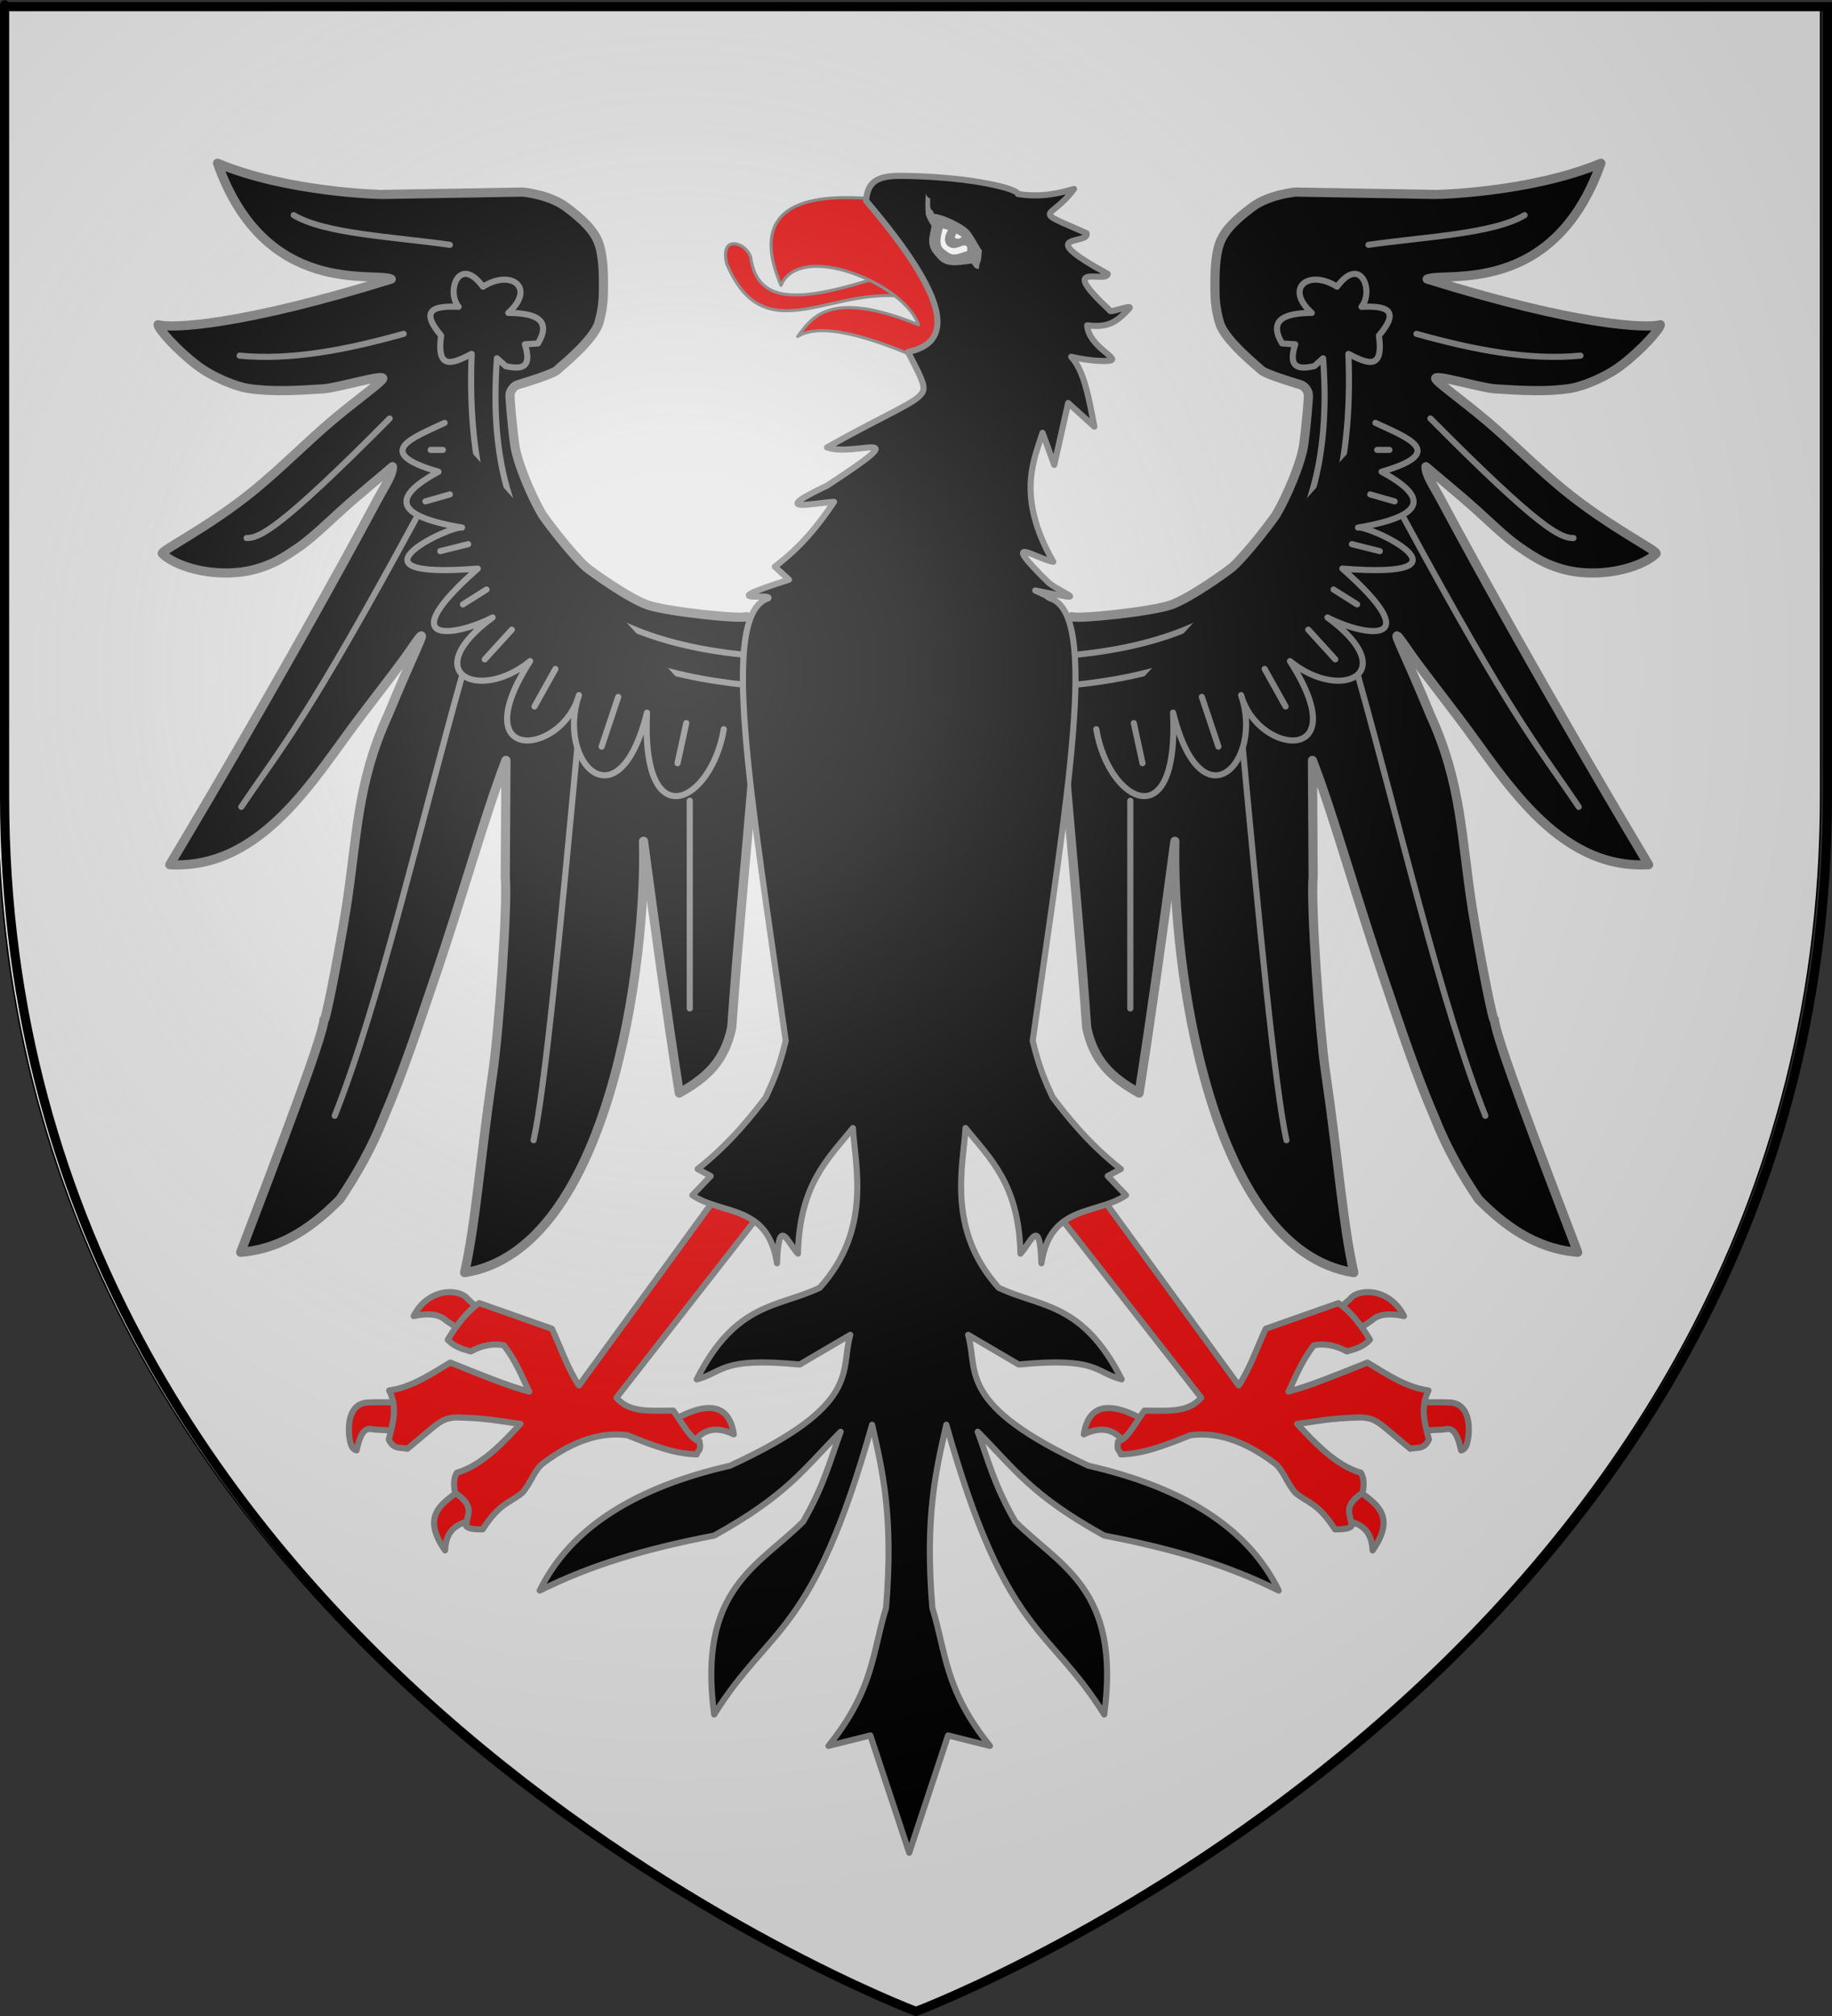 <?xml version="1.0" encoding="UTF-8" standalone="no"?>
<!-- Created with Inkscape (http://www.inkscape.org/) -->
<svg
   xmlns:svg="http://www.w3.org/2000/svg"
   xmlns="http://www.w3.org/2000/svg"
   xmlns:xlink="http://www.w3.org/1999/xlink"
   version="1.0"
   width="600"
   height="660"
   id="svg2">
  <rect width="100%" height="100%" fill="#333333" stroke="none"/>
  <desc
     id="desc4">Flag of Canton of Valais (Wallis)</desc>
  <defs
     id="defs6">
    <linearGradient
       id="linearGradient2893">
      <stop
         id="stop2895"
         style="stop-color:#ffffff;stop-opacity:0.314"
         offset="0" />
      <stop
         id="stop2897"
         style="stop-color:#ffffff;stop-opacity:0.251"
         offset="0.19" />
      <stop
         id="stop2901"
         style="stop-color:#6b6b6b;stop-opacity:0.125"
         offset="0.6" />
      <stop
         id="stop2899"
         style="stop-color:#000000;stop-opacity:0.125"
         offset="1" />
    </linearGradient>
    <linearGradient
       id="linearGradient2885">
      <stop
         id="stop2887"
         style="stop-color:#ffffff;stop-opacity:1"
         offset="0" />
      <stop
         id="stop2891"
         style="stop-color:#ffffff;stop-opacity:1"
         offset="0.229" />
      <stop
         id="stop2889"
         style="stop-color:#000000;stop-opacity:1"
         offset="1" />
    </linearGradient>
    <linearGradient
       id="linearGradient2955">
      <stop
         id="stop2867"
         style="stop-color:#fd0000;stop-opacity:1"
         offset="0" />
      <stop
         id="stop2873"
         style="stop-color:#e77275;stop-opacity:0.659"
         offset="0.5" />
      <stop
         id="stop2959"
         style="stop-color:#000000;stop-opacity:0.323"
         offset="1" />
    </linearGradient>
    <radialGradient
       cx="225.524"
       cy="218.901"
       r="300"
       fx="225.524"
       fy="218.901"
       id="radialGradient2961"
       xlink:href="#linearGradient2955"
       gradientUnits="userSpaceOnUse"
       gradientTransform="matrix(-4.167939e-4,2.183,-1.884,-3.599562e-4,615.597,-289.121)" />
    <polygon
       points="0,-1 0.588,0.809 -0.951,-0.309 0.951,-0.309 -0.588,0.809 0,-1 "
       transform="scale(53,53)"
       id="star" />
    <clipPath
       id="clip">
      <path
         d="M 0,-200 L 0,600 L 300,600 L 300,-200 L 0,-200 z"
         id="path10" />
    </clipPath>
    <radialGradient
       cx="225.524"
       cy="218.901"
       r="300"
       fx="225.524"
       fy="218.901"
       id="radialGradient1911"
       xlink:href="#linearGradient2955"
       gradientUnits="userSpaceOnUse"
       gradientTransform="matrix(-4.167939e-4,2.183,-1.884,-3.599562e-4,615.597,-289.121)" />
    <radialGradient
       cx="225.524"
       cy="218.901"
       r="300"
       fx="225.524"
       fy="218.901"
       id="radialGradient2865"
       xlink:href="#linearGradient2955"
       gradientUnits="userSpaceOnUse"
       gradientTransform="matrix(0,1.749,-1.593,-1.049767e-7,551.788,-191.29)" />
    <radialGradient
       cx="225.524"
       cy="218.901"
       r="300"
       fx="225.524"
       fy="218.901"
       id="radialGradient2871"
       xlink:href="#linearGradient2955"
       gradientUnits="userSpaceOnUse"
       gradientTransform="matrix(0,1.386,-1.323,-5.741131e-8,-158.082,-109.541)" />
    <radialGradient
       cx="221.445"
       cy="226.331"
       r="300"
       fx="221.445"
       fy="226.331"
       id="radialGradient3163"
       xlink:href="#linearGradient2893"
       gradientUnits="userSpaceOnUse"
       gradientTransform="matrix(1.353,0,0,1.349,-77.629,-85.747)" />
  </defs>
  <g
     id="layer3"
     style="display:inline">
    <path
       d="M 297.774,658.5 C 297.774,658.5 596.274,546.18 596.274,260.728 C 596.274,-24.723 596.274,2.176 596.274,2.176 L -0.726,2.176 L -0.726,260.728 C -0.726,546.18 297.774,658.5 297.774,658.5 z"
       id="path2855"
       style="fill:#e6e6e6;fill-opacity:1;fill-rule:evenodd;stroke:#000000;stroke-width:0.5;stroke-linecap:butt;stroke-linejoin:miter;stroke-miterlimit:4;stroke-dasharray:none;stroke-opacity:1" />
    <path
       d="M 248.335,204.503 L 244.497,201.877 C 242.678,202.786 218.435,200.26 212.071,198.038 C 205.707,195.816 193.045,186.69 191.767,185.512 C 186.638,180.788 178.319,169.7 177.513,168.34 C 174.307,162.925 169.401,151.655 168.558,145.493 C 167.71,139.306 166.851,129.338 167.053,128.832 C 167.255,128.327 167.81,126.492 169.745,125.913 C 171.923,125.262 181.253,122.442 182.557,121.092 C 183.6,120.012 194.497,111.411 196.162,105.599 C 197.589,100.621 197.643,97.124 197.643,93.487 C 197.643,89.851 197.625,84.309 196.211,79.966 C 194.797,75.622 190.774,71.752 185.319,67.711 C 179.864,63.67 171.261,62.88 171.261,62.88 L 125.079,63.663 C 125.032,63.673 94.424,63.085 71.238,53.451 C 86.846,97.504 122.509,88.839 128.127,91.366 C 79.282,106.544 56.525,107.617 51.759,106.316 C 51.834,107.643 57.725,114.416 64.462,119.556 C 69.913,123.715 77.466,126.545 81.054,127.125 C 88.579,128.342 96.859,127.881 105.794,127.309 C 110.794,126.989 126.604,122.1 125.299,124.095 C 124.274,125.66 117.251,130.544 108.656,137.772 C 101.105,144.123 92.356,152.975 83.725,160.073 C 68.288,172.769 52.273,180.402 53.174,181.27 C 58.269,186.174 72.442,189.66 84.21,186.194 C 89.261,184.706 92.405,182.92 97.925,179.106 C 102.19,176.158 108.123,170.419 111.641,167.244 C 118.318,161.219 124.59,156.234 128.531,152.783 C 128.518,155.494 126.432,158.4 123.884,163.087 C 91.964,222.686 55.598,283.093 55.598,283.093 C 86.164,284.778 103.431,253.697 118.132,234.538 C 136.841,210.153 132.568,215.256 136.612,209.756 C 140.656,204.256 135.646,213.227 127.117,234 C 116.785,256.54 117.05,273.81 113.335,297.543 C 110.471,315.255 106.216,336.257 106.106,333.803 C 105.706,339.716 91.038,377.874 78.832,409.968 C 93.254,408.806 103.605,400.428 111.358,392.593 C 117.116,384.065 121.896,375.396 125.501,366.329 C 132.069,351.035 136.825,336.392 141.612,322.406 C 151.642,293.106 158.643,267.244 165.705,248.95 L 165.48,286.99 C 166.331,296.079 163.344,337.689 161.492,350.424 C 156.991,381.39 155.904,399.773 152.169,416.635 C 199.638,409.25 211.853,314.431 210.757,275.416 C 214.663,304.596 218.569,332.936 222.475,357.844 C 231.962,352.549 237.32,347.101 239.648,336.429 C 241.735,306.919 244.227,281.544 246.315,256.627 L 265.912,218.645 L 248.335,204.503 z"
       id="path2764"
       style="opacity:1;fill:none;fill-opacity:1;fill-rule:nonzero;stroke:#808080;stroke-width:2.5;stroke-linecap:butt;stroke-linejoin:round;marker:none;marker-start:none;marker-mid:none;marker-end:none;stroke-miterlimit:4;stroke-dasharray:none;stroke-dashoffset:0;stroke-opacity:1;visibility:visible;display:inline;overflow:visible" />
    <path
       d="M 347.212,204.503 L 351.051,201.877 C 352.869,202.786 377.113,200.26 383.477,198.038 C 389.841,195.816 402.503,186.69 403.781,185.512 C 408.909,180.788 417.228,169.7 418.034,168.34 C 421.24,162.925 426.146,151.655 426.99,145.493 C 427.837,139.306 428.697,129.338 428.495,128.832 C 428.293,128.327 427.738,126.492 425.802,125.913 C 423.625,125.262 414.295,122.442 412.991,121.092 C 411.947,120.012 401.05,111.411 399.385,105.599 C 397.959,100.621 397.905,97.124 397.905,93.487 C 397.905,89.851 397.922,84.309 399.336,79.966 C 400.75,75.622 404.774,71.752 410.228,67.711 C 415.683,63.67 424.287,62.88 424.287,62.88 L 470.468,63.663 C 470.515,63.673 501.124,63.085 524.309,53.451 C 508.701,97.504 473.039,88.839 467.42,91.366 C 516.266,106.544 539.023,107.617 543.788,106.316 C 543.713,107.643 537.823,114.416 531.085,119.556 C 525.635,123.715 518.082,126.545 514.494,127.125 C 506.969,128.342 498.689,127.881 489.753,127.309 C 484.754,126.989 468.944,122.1 470.249,124.095 C 471.273,125.66 478.297,130.544 486.891,137.772 C 494.442,144.123 503.192,152.975 511.823,160.073 C 527.259,172.769 543.275,180.402 542.374,181.27 C 537.279,186.174 523.106,189.66 511.338,186.194 C 506.286,184.706 503.142,182.92 497.623,179.106 C 493.358,176.158 487.424,170.419 483.906,167.244 C 477.229,161.219 470.957,156.234 467.016,152.783 C 467.029,155.494 469.116,158.4 471.663,163.087 C 503.584,222.686 539.949,283.093 539.949,283.093 C 509.384,284.778 492.116,253.697 477.416,234.538 C 458.706,210.153 462.979,215.256 458.935,209.756 C 454.891,204.256 459.902,213.227 468.431,234 C 478.762,256.54 478.497,273.81 482.212,297.543 C 485.076,315.255 489.331,336.257 489.442,333.803 C 489.841,339.716 504.509,377.874 516.716,409.968 C 502.293,408.806 491.942,400.428 484.189,392.593 C 478.431,384.065 473.651,375.396 470.047,366.329 C 463.479,351.035 458.723,336.392 453.935,322.406 C 443.905,293.106 436.904,267.244 429.843,248.95 L 430.067,286.99 C 429.216,296.079 432.204,337.689 434.055,350.424 C 438.557,381.39 439.644,399.773 443.379,416.635 C 395.91,409.25 383.695,314.431 384.79,275.416 C 380.884,304.596 376.978,332.936 373.072,357.844 C 363.586,352.549 358.227,347.101 355.9,336.429 C 353.812,306.919 351.32,281.544 349.233,256.627 L 329.636,218.645 L 347.212,204.503 z"
       id="path5440"
       style="opacity:1;fill:none;fill-opacity:1;fill-rule:nonzero;stroke:#808080;stroke-width:2.5;stroke-linecap:butt;stroke-linejoin:round;marker:none;marker-start:none;marker-mid:none;marker-end:none;stroke-miterlimit:4;stroke-dasharray:none;stroke-dashoffset:0;stroke-opacity:1;visibility:visible;display:inline;overflow:visible" />
    <g
       transform="matrix(0.4,0,0,0.4,154.759,113.49)"
       id="g12549"
       style="opacity:1;fill:#e20909;fill-opacity:1;stroke:#808080;stroke-width:5;stroke-linecap:round;stroke-linejoin:round;stroke-miterlimit:4;stroke-dasharray:none;stroke-opacity:1">
      <g
         id="g12543"
         style="fill:#e20909;fill-opacity:1;stroke:#808080;stroke-width:5;stroke-linecap:round;stroke-linejoin:round;stroke-miterlimit:4;stroke-dasharray:none;stroke-opacity:1">
        <path
           d="M -54.394,887.559 C -54.3,886.984 -53.496,863.979 -53.511,864.178 C -53.525,864.377 -83.426,863.387 -88.58,864.488 C -97.384,866.37 -102.415,875.394 -101.015,891.243 C -100.21,896.499 -99.675,902.025 -94.954,903.365 C -90.172,881.355 -84.363,886.272 -79.29,886.349 C -73.159,886.443 -54.488,888.135 -54.394,887.559 z"
           id="path6333"
           style="opacity:1;fill:#e20909;fill-opacity:1;fill-rule:nonzero;stroke:#808080;stroke-width:5;stroke-linecap:round;stroke-linejoin:round;marker:none;marker-start:none;marker-mid:none;marker-end:none;stroke-miterlimit:4;stroke-dasharray:none;stroke-dashoffset:0;stroke-opacity:1;visibility:visible;display:inline;overflow:visible" />
        <path
           d="M 10,792.005 L -5.714,807.719 L -21.786,797.005 C -27.043,791.938 -36.203,790.722 -48.214,793.434 C -35.924,769.584 -10.156,770.846 -3.929,779.505 L 10,792.005 z"
           id="path8112"
           style="opacity:1;fill:#e20909;fill-opacity:1;fill-rule:nonzero;stroke:#808080;stroke-width:5;stroke-linecap:round;stroke-linejoin:round;marker:none;marker-start:none;marker-mid:none;marker-end:none;stroke-miterlimit:4;stroke-dasharray:none;stroke-dashoffset:0;stroke-opacity:1;visibility:visible;display:inline;overflow:visible" />
        <path
           d="M 5.714,959.148 C 18.718,955.994 10.534,920.592 -6.786,933.434 C -24.106,946.275 -43.12,955.381 -22.5,985.219 C -21.457,963.665 -7.289,962.302 5.714,959.148 z"
           id="path9884"
           style="opacity:1;fill:#e20909;fill-opacity:1;fill-rule:nonzero;stroke:#808080;stroke-width:5;stroke-linecap:round;stroke-linejoin:round;marker:none;marker-start:none;marker-mid:none;marker-end:none;stroke-miterlimit:4;stroke-dasharray:none;stroke-dashoffset:0;stroke-opacity:1;visibility:visible;display:inline;overflow:visible" />
        <path
           d="M 162.857,879.505 C 193.264,862.045 210.188,865.774 213.929,890.219 C 197.768,882.443 187.252,887.208 179.643,898.434"
           id="path11656"
           style="opacity:1;fill:#e20909;fill-opacity:1;fill-rule:nonzero;stroke:#808080;stroke-width:5;stroke-linecap:round;stroke-linejoin:round;marker:none;marker-start:none;marker-mid:none;marker-end:none;stroke-miterlimit:4;stroke-dasharray:none;stroke-dashoffset:0;stroke-opacity:1;visibility:visible;display:inline;overflow:visible" />
      </g>
      <path
         d="M 245.714,696.648 L 211.429,679.505 L 87.143,850.219 C 78.675,838.004 72.269,819.602 65,803.791 L 5.418,782.781 C -3.642,789.014 -12.562,799.755 -20.296,812.781 C -14.876,818.583 -8.165,820.511 -1.429,822.362 C 7.619,817.44 16.667,815.551 25.714,817.362 C 36.78,832.062 40.25,842.963 46.429,855.219 C 29.662,850.837 8.944,842.375 -18.24,831.475 C -33.227,840.31 -49.469,851.766 -68.24,854.296 C -66.578,857.609 -65.531,860.846 -64.943,864.025 C -62.988,874.58 -66.091,884.504 -68.571,894.505 C -64.309,903.546 -57.775,900.426 -53.398,902.066 C -27.623,881.024 -26.083,876.868 -12.684,876.352 C 14.237,877.051 23.227,879.742 39.286,881.648 C 24.508,897.584 7.394,915.744 -12.857,921.648 C -15.728,926.326 -15.423,932.063 -14.286,938.076 C 2.933,949.584 -4.951,956.134 -5.296,965.133 C -3.325,967.787 2.336,967.981 8.276,967.99 C 22.299,946.247 30.306,946.563 40.714,938.076 C 48.124,929.715 50.369,919.416 57.894,913.766 C 83.467,894.567 106.19,888.193 126.724,890.934 C 151.453,900.9 165.896,905.965 183.571,906.648 C 184.173,903.088 187.644,904.258 185.801,895.811 C 178.658,894.704 171.515,880.508 164.372,870.811 C 147.167,870.68 128.643,873.189 117.857,860.219 L 245.714,696.648 z"
         id="path5446"
         style="opacity:1;fill:#e20909;fill-opacity:1;fill-rule:nonzero;stroke:#808080;stroke-width:5;stroke-linecap:round;stroke-linejoin:round;marker:none;marker-start:none;marker-mid:none;marker-end:none;stroke-miterlimit:4;stroke-dasharray:none;stroke-dashoffset:0;stroke-opacity:1;visibility:visible;display:inline;overflow:visible" />
    </g>
    <g
       transform="matrix(-0.4,0,0,0.4,440.546,113.49)"
       id="g12557"
       style="opacity:1;fill:#e20909;fill-opacity:1;stroke:#808080;stroke-width:5;stroke-linecap:round;stroke-linejoin:round;stroke-miterlimit:4;stroke-dasharray:none;stroke-opacity:1">
      <g
         id="g12559"
         style="fill:#e20909;fill-opacity:1;stroke:#808080;stroke-width:5;stroke-linecap:round;stroke-linejoin:round;stroke-miterlimit:4;stroke-dasharray:none;stroke-opacity:1">
        <path
           d="M -54.394,887.559 C -54.3,886.984 -53.496,863.979 -53.511,864.178 C -53.525,864.377 -83.426,863.387 -88.58,864.488 C -97.384,866.37 -102.415,875.394 -101.015,891.243 C -100.21,896.499 -99.675,902.025 -94.954,903.365 C -90.172,881.355 -84.363,886.272 -79.29,886.349 C -73.159,886.443 -54.488,888.135 -54.394,887.559 z"
           id="path12561"
           style="opacity:1;fill:#e20909;fill-opacity:1;fill-rule:nonzero;stroke:#808080;stroke-width:5;stroke-linecap:round;stroke-linejoin:round;marker:none;marker-start:none;marker-mid:none;marker-end:none;stroke-miterlimit:4;stroke-dasharray:none;stroke-dashoffset:0;stroke-opacity:1;visibility:visible;display:inline;overflow:visible" />
        <path
           d="M 10,792.005 L -5.714,807.719 L -21.786,797.005 C -27.043,791.938 -36.203,790.722 -48.214,793.434 C -35.924,769.584 -10.156,770.846 -3.929,779.505 L 10,792.005 z"
           id="path12563"
           style="opacity:1;fill:#e20909;fill-opacity:1;fill-rule:nonzero;stroke:#808080;stroke-width:5;stroke-linecap:round;stroke-linejoin:round;marker:none;marker-start:none;marker-mid:none;marker-end:none;stroke-miterlimit:4;stroke-dasharray:none;stroke-dashoffset:0;stroke-opacity:1;visibility:visible;display:inline;overflow:visible" />
        <path
           d="M 5.714,959.148 C 18.718,955.994 10.534,920.592 -6.786,933.434 C -24.106,946.275 -43.12,955.381 -22.5,985.219 C -21.457,963.665 -7.289,962.302 5.714,959.148 z"
           id="path12565"
           style="opacity:1;fill:#e20909;fill-opacity:1;fill-rule:nonzero;stroke:#808080;stroke-width:5;stroke-linecap:round;stroke-linejoin:round;marker:none;marker-start:none;marker-mid:none;marker-end:none;stroke-miterlimit:4;stroke-dasharray:none;stroke-dashoffset:0;stroke-opacity:1;visibility:visible;display:inline;overflow:visible" />
        <path
           d="M 162.857,879.505 C 193.264,862.045 210.188,865.774 213.929,890.219 C 197.768,882.443 187.252,887.208 179.643,898.434"
           id="path12567"
           style="opacity:1;fill:#e20909;fill-opacity:1;fill-rule:nonzero;stroke:#808080;stroke-width:5;stroke-linecap:round;stroke-linejoin:round;marker:none;marker-start:none;marker-mid:none;marker-end:none;stroke-miterlimit:4;stroke-dasharray:none;stroke-dashoffset:0;stroke-opacity:1;visibility:visible;display:inline;overflow:visible" />
      </g>
      <path
         d="M 245.714,696.648 L 211.429,679.505 L 87.143,850.219 C 78.675,838.004 72.269,819.602 65,803.791 L 5.418,782.781 C -3.642,789.014 -12.562,799.755 -20.296,812.781 C -14.876,818.583 -8.165,820.511 -1.429,822.362 C 7.619,817.44 16.667,815.551 25.714,817.362 C 36.78,832.062 40.25,842.963 46.429,855.219 C 29.662,850.837 8.944,842.375 -18.24,831.475 C -33.227,840.31 -49.469,851.766 -68.24,854.296 C -66.578,857.609 -65.531,860.846 -64.943,864.025 C -62.988,874.58 -66.091,884.504 -68.571,894.505 C -64.309,903.546 -57.775,900.426 -53.398,902.066 C -27.623,881.024 -26.083,876.868 -12.684,876.352 C 14.237,877.051 23.227,879.742 39.286,881.648 C 24.508,897.584 7.394,915.744 -12.857,921.648 C -15.728,926.326 -15.423,932.063 -14.286,938.076 C 2.933,949.584 -4.951,956.134 -5.296,965.133 C -3.325,967.787 2.336,967.981 8.276,967.99 C 22.299,946.247 30.306,946.563 40.714,938.076 C 48.124,929.715 50.369,919.416 57.894,913.766 C 83.467,894.567 106.19,888.193 126.724,890.934 C 151.453,900.9 165.896,905.965 183.571,906.648 C 184.173,903.088 187.644,904.258 185.801,895.811 C 178.658,894.704 171.515,880.508 164.372,870.811 C 147.167,870.68 128.643,873.189 117.857,860.219 L 245.714,696.648 z"
         id="path12569"
         style="opacity:1;fill:#e20909;fill-opacity:1;fill-rule:nonzero;stroke:#808080;stroke-width:5;stroke-linecap:round;stroke-linejoin:round;marker:none;marker-start:none;marker-mid:none;marker-end:none;stroke-miterlimit:4;stroke-dasharray:none;stroke-dashoffset:0;stroke-opacity:1;visibility:visible;display:inline;overflow:visible" />
    </g>
    <path
       d="M 347.212,204.503 L 351.051,201.877 C 352.869,202.786 377.113,200.26 383.477,198.038 C 389.841,195.816 402.503,186.69 403.781,185.512 C 408.909,180.788 417.228,169.7 418.034,168.34 C 421.24,162.925 426.146,151.655 426.99,145.493 C 427.837,139.306 428.697,129.338 428.495,128.832 C 428.293,128.327 427.738,126.492 425.802,125.913 C 423.625,125.262 414.295,122.442 412.991,121.092 C 411.947,120.012 401.05,111.411 399.385,105.599 C 397.959,100.621 397.905,97.124 397.905,93.487 C 397.905,89.851 397.922,84.309 399.336,79.966 C 400.75,75.622 404.774,71.752 410.228,67.711 C 415.683,63.67 424.287,62.88 424.287,62.88 L 470.468,63.663 C 470.515,63.673 501.124,63.085 524.309,53.451 C 508.701,97.504 473.039,88.839 467.42,91.366 C 516.266,106.544 539.023,107.617 543.788,106.316 C 543.713,107.643 537.823,114.416 531.085,119.556 C 525.635,123.715 518.082,126.545 514.494,127.125 C 506.969,128.342 498.689,127.881 489.753,127.309 C 484.754,126.989 468.944,122.1 470.249,124.095 C 471.273,125.66 478.297,130.544 486.891,137.772 C 494.442,144.123 503.192,152.975 511.823,160.073 C 527.259,172.769 543.275,180.402 542.374,181.27 C 537.279,186.174 523.106,189.66 511.338,186.194 C 506.286,184.706 503.142,182.92 497.623,179.106 C 493.358,176.158 487.424,170.419 483.906,167.244 C 477.229,161.219 470.957,156.234 467.016,152.783 C 467.029,155.494 469.116,158.4 471.663,163.087 C 503.584,222.686 539.949,283.093 539.949,283.093 C 509.384,284.778 492.116,253.697 477.416,234.538 C 458.706,210.153 462.979,215.256 458.935,209.756 C 454.891,204.256 459.902,213.227 468.431,234 C 478.762,256.54 478.497,273.81 482.212,297.543 C 485.076,315.255 489.331,336.257 489.442,333.803 C 489.841,339.716 504.509,377.874 516.716,409.968 C 502.293,408.806 491.942,400.428 484.189,392.593 C 478.431,384.065 473.651,375.396 470.047,366.329 C 463.479,351.035 458.723,336.392 453.935,322.406 C 443.905,293.106 436.904,267.244 429.843,248.95 L 430.067,286.99 C 429.216,296.079 432.204,337.689 434.055,350.424 C 438.557,381.39 439.644,399.773 443.379,416.635 C 395.91,409.25 383.695,314.431 384.79,275.416 C 380.884,304.596 376.978,332.936 373.072,357.844 C 363.586,352.549 358.227,347.101 355.9,336.429 C 353.812,306.919 351.32,281.544 349.233,256.627 L 329.636,218.645 L 347.212,204.503 z"
       id="path14349"
       style="opacity:1;fill:#000000;fill-opacity:1;fill-rule:nonzero;stroke:#808080;stroke-width:3;stroke-linecap:butt;stroke-linejoin:round;marker:none;marker-start:none;marker-mid:none;marker-end:none;stroke-miterlimit:4;stroke-dasharray:none;stroke-dashoffset:0;stroke-opacity:1;visibility:visible;display:inline;overflow:visible" />
    <path
       d="M 248.335,204.503 L 244.497,201.877 C 242.678,202.786 218.435,200.26 212.071,198.038 C 205.707,195.816 193.045,186.69 191.767,185.512 C 186.638,180.788 178.319,169.7 177.513,168.34 C 174.307,162.925 169.401,151.655 168.558,145.493 C 167.71,139.306 166.851,129.338 167.053,128.832 C 167.255,128.327 167.81,126.492 169.745,125.913 C 171.923,125.262 181.253,122.442 182.557,121.092 C 183.6,120.012 194.497,111.411 196.162,105.599 C 197.589,100.621 197.643,97.124 197.643,93.487 C 197.643,89.851 197.625,84.309 196.211,79.966 C 194.797,75.622 190.774,71.752 185.319,67.711 C 179.864,63.67 171.261,62.88 171.261,62.88 L 125.079,63.663 C 125.032,63.673 94.424,63.085 71.238,53.451 C 86.846,97.504 122.509,88.839 128.127,91.366 C 79.282,106.544 56.525,107.617 51.759,106.316 C 51.834,107.643 57.725,114.416 64.462,119.556 C 69.913,123.715 77.466,126.545 81.054,127.125 C 88.579,128.342 96.859,127.881 105.794,127.309 C 110.794,126.989 126.604,122.1 125.299,124.095 C 124.274,125.66 117.251,130.544 108.656,137.772 C 101.105,144.123 92.356,152.975 83.725,160.073 C 68.288,172.769 52.273,180.402 53.174,181.27 C 58.269,186.174 72.442,189.66 84.21,186.194 C 89.261,184.706 92.405,182.92 97.925,179.106 C 102.19,176.158 108.123,170.419 111.641,167.244 C 118.318,161.219 124.59,156.234 128.531,152.783 C 128.518,155.494 126.432,158.4 123.884,163.087 C 91.964,222.686 55.598,283.093 55.598,283.093 C 86.164,284.778 103.431,253.697 118.132,234.538 C 136.841,210.153 132.568,215.256 136.612,209.756 C 140.656,204.256 135.646,213.227 127.117,234 C 116.785,256.54 117.05,273.81 113.335,297.543 C 110.471,315.255 106.216,336.257 106.106,333.803 C 105.706,339.716 91.038,377.874 78.832,409.968 C 93.254,408.806 103.605,400.428 111.358,392.593 C 117.116,384.065 121.896,375.396 125.501,366.329 C 132.069,351.035 136.825,336.392 141.612,322.406 C 151.642,293.106 158.643,267.244 165.705,248.95 L 165.48,286.99 C 166.331,296.079 163.344,337.689 161.492,350.424 C 156.991,381.39 155.904,399.773 152.169,416.635 C 199.638,409.25 211.853,314.431 210.757,275.416 C 214.663,304.596 218.569,332.936 222.475,357.844 C 231.962,352.549 237.32,347.101 239.648,336.429 C 241.735,306.919 244.227,281.544 246.315,256.627 L 265.912,218.645 L 248.335,204.503 z"
       id="path14351"
       style="opacity:1;fill:#000000;fill-opacity:1;fill-rule:nonzero;stroke:#808080;stroke-width:3;stroke-linecap:butt;stroke-linejoin:round;marker:none;marker-start:none;marker-mid:none;marker-end:none;stroke-miterlimit:4;stroke-dasharray:none;stroke-dashoffset:0;stroke-opacity:1;visibility:visible;display:inline;overflow:visible" />
    <g
       transform="matrix(-0.4,0,0,0.4,440.788,113.49)"
       id="g26880"
       style="opacity:1;fill:#000000;fill-opacity:1;stroke:#808080;stroke-width:5;stroke-miterlimit:4;stroke-dasharray:none;stroke-opacity:1">
      <g
         id="g25943"
         style="fill:#000000;fill-opacity:1;stroke:#808080;stroke-width:5;stroke-linecap:round;stroke-linejoin:round;stroke-miterlimit:4;stroke-dasharray:none;stroke-opacity:1">
        <path
           d="M -190.714,7.362 C -148.179,11.431 -102.748,2.465 -56.429,-10.495"
           transform="matrix(-1,0,0,1,715.071,0)"
           id="path23256"
           style="opacity:1;fill:#000000;fill-opacity:1;fill-rule:nonzero;stroke:#808080;stroke-width:5;stroke-linecap:round;stroke-linejoin:round;marker:none;marker-start:none;marker-mid:none;marker-end:none;stroke-miterlimit:4;stroke-dasharray:none;stroke-dashoffset:0;stroke-opacity:1;visibility:visible;display:inline;overflow:visible" />
        <path
           d="M -67.857,58.791 C -158.716,150.451 -174.578,156.649 -185,156.648"
           transform="matrix(-1,0,0,1,715.071,0)"
           id="path23258"
           style="opacity:1;fill:#000000;fill-opacity:1;fill-rule:nonzero;stroke:#808080;stroke-width:5;stroke-linecap:round;stroke-linejoin:round;marker:none;marker-start:none;marker-mid:none;marker-end:none;stroke-miterlimit:4;stroke-dasharray:none;stroke-dashoffset:0;stroke-opacity:1;visibility:visible;display:inline;overflow:visible" />
        <path
           d="M -189.286,376.648 C -154.971,325.543 -136.44,307.026 -46.429,140.934"
           transform="matrix(-1,0,0,1,715.071,0)"
           id="path23260"
           style="opacity:1;fill:#000000;fill-opacity:1;fill-rule:nonzero;stroke:#808080;stroke-width:5;stroke-linecap:round;stroke-linejoin:round;marker:none;marker-start:none;marker-mid:none;marker-end:none;stroke-miterlimit:4;stroke-dasharray:none;stroke-dashoffset:0;stroke-opacity:1;visibility:visible;display:inline;overflow:visible" />
        <path
           d="M -112.857,629.505 C -76.541,538.331 -43.197,392.659 -8.571,269.362"
           transform="matrix(-1,0,0,1,715.071,0)"
           id="path23262"
           style="opacity:1;fill:#000000;fill-opacity:1;fill-rule:nonzero;stroke:#808080;stroke-width:5;stroke-linecap:round;stroke-linejoin:round;marker:none;marker-start:none;marker-mid:none;marker-end:none;stroke-miterlimit:4;stroke-dasharray:none;stroke-dashoffset:0;stroke-opacity:1;visibility:visible;display:inline;overflow:visible" />
        <path
           d="M 50,649.505 C 59.353,607.608 72.672,468.595 85.714,328.934"
           transform="matrix(-1,0,0,1,715.071,0)"
           id="path23264"
           style="opacity:1;fill:#000000;fill-opacity:1;fill-rule:nonzero;stroke:#808080;stroke-width:5;stroke-linecap:round;stroke-linejoin:round;marker:none;marker-start:none;marker-mid:none;marker-end:none;stroke-miterlimit:4;stroke-dasharray:none;stroke-dashoffset:0;stroke-opacity:1;visibility:visible;display:inline;overflow:visible" />
        <path
           d="M 177.857,541.648 L 177.857,371.648"
           transform="matrix(-1,0,0,1,715.071,0)"
           id="path23266"
           style="opacity:1;fill:#000000;fill-opacity:1;fill-rule:nonzero;stroke:#808080;stroke-width:5;stroke-linecap:round;stroke-linejoin:round;marker:none;marker-start:none;marker-mid:none;marker-end:none;stroke-miterlimit:4;stroke-dasharray:none;stroke-dashoffset:0;stroke-opacity:1;visibility:visible;display:inline;overflow:visible" />
        <path
           d="M 232.857,253.076 C 235.017,267.133 235.391,265.122 237.143,278.076 C 95.798,266.703 -8.919,208.502 -0.714,5.934 C -15.161,13.16 -29.837,20.845 -25.714,-9.066 C -44.174,-30.857 -30.617,-33.437 -11.429,-32.638 C -21.963,-45.397 -10.728,-75.45 8.571,-49.066 C 31.568,-63.73 52.178,-48.221 29.286,-27.638 C 52.105,-27.485 64.9,-21.762 53.571,-2.638 L 42.857,-1.924 C 49.165,17.885 39.674,18.732 27.143,15.934 L 20,9.505 C 7.477,176.257 93.305,242.201 232.857,253.076 z"
           transform="matrix(-1,0,0,1,715.071,0)"
           id="path25038"
           style="opacity:1;fill:#000000;fill-opacity:1;fill-rule:nonzero;stroke:#808080;stroke-width:5;stroke-linecap:round;stroke-linejoin:round;marker:none;marker-start:none;marker-mid:none;marker-end:none;stroke-miterlimit:4;stroke-dasharray:none;stroke-dashoffset:0;stroke-opacity:1;visibility:visible;display:inline;overflow:visible" />
        <path
           d="M -22.857,62.362 C -48.732,74.595 -82.896,86.451 -27.857,102.362 C -63.897,121.847 -67.544,138.093 -8.571,148.076 C -18.271,146.125 -111.811,190.854 4.286,181.648 C -66.847,244.473 -15.695,238.104 16.429,221.648 C -45.659,267.278 5.405,291.511 47.143,257.362 C -7.648,342.809 73.212,335.088 87.143,285.219 C 68.244,339.588 119.424,393.715 142.857,299.505 C 137.982,403.233 195.731,373.092 205.714,313.076"
           transform="matrix(-1,0,0,1,715.071,0)"
           id="path25925"
           style="opacity:1;fill:#000000;fill-opacity:1;fill-rule:nonzero;stroke:#808080;stroke-width:5;stroke-linecap:round;stroke-linejoin:round;marker:none;marker-start:none;marker-mid:none;marker-end:none;stroke-miterlimit:4;stroke-dasharray:none;stroke-dashoffset:0;stroke-opacity:1;visibility:visible;display:inline;overflow:visible" />
        <path
           d="M -24.286,84.505 L -34.286,84.505"
           transform="matrix(-1,0,0,1,715.071,0)"
           id="path25927"
           style="opacity:1;fill:#000000;fill-opacity:1;fill-rule:nonzero;stroke:#808080;stroke-width:5;stroke-linecap:round;stroke-linejoin:round;marker:none;marker-start:none;marker-mid:none;marker-end:none;stroke-miterlimit:4;stroke-dasharray:none;stroke-dashoffset:0;stroke-opacity:1;visibility:visible;display:inline;overflow:visible" />
        <path
           d="M -18.571,120.934 L -38.571,126.648"
           transform="matrix(-1,0,0,1,715.071,0)"
           id="path25929"
           style="opacity:1;fill:#000000;fill-opacity:1;fill-rule:nonzero;stroke:#808080;stroke-width:5;stroke-linecap:round;stroke-linejoin:round;marker:none;marker-start:none;marker-mid:none;marker-end:none;stroke-miterlimit:4;stroke-dasharray:none;stroke-dashoffset:0;stroke-opacity:1;visibility:visible;display:inline;overflow:visible" />
        <path
           d="M -3.571,161.648 L -26.429,167.362"
           transform="matrix(-1,0,0,1,715.071,0)"
           id="path25931"
           style="opacity:1;fill:#000000;fill-opacity:1;fill-rule:nonzero;stroke:#808080;stroke-width:5;stroke-linecap:round;stroke-linejoin:round;marker:none;marker-start:none;marker-mid:none;marker-end:none;stroke-miterlimit:4;stroke-dasharray:none;stroke-dashoffset:0;stroke-opacity:1;visibility:visible;display:inline;overflow:visible" />
        <path
           d="M 11.429,198.791 L -7.857,210.934"
           transform="matrix(-1,0,0,1,715.071,0)"
           id="path25933"
           style="opacity:1;fill:#000000;fill-opacity:1;fill-rule:nonzero;stroke:#808080;stroke-width:5;stroke-linecap:round;stroke-linejoin:round;marker:none;marker-start:none;marker-mid:none;marker-end:none;stroke-miterlimit:4;stroke-dasharray:none;stroke-dashoffset:0;stroke-opacity:1;visibility:visible;display:inline;overflow:visible" />
        <path
           d="M 32.143,231.648 L 10,255.934"
           transform="matrix(-1,0,0,1,715.071,0)"
           id="path25935"
           style="opacity:1;fill:#000000;fill-opacity:1;fill-rule:nonzero;stroke:#808080;stroke-width:5;stroke-linecap:round;stroke-linejoin:round;marker:none;marker-start:none;marker-mid:none;marker-end:none;stroke-miterlimit:4;stroke-dasharray:none;stroke-dashoffset:0;stroke-opacity:1;visibility:visible;display:inline;overflow:visible" />
        <path
           d="M 67.857,263.791 L 50.714,294.505"
           transform="matrix(-1,0,0,1,715.071,0)"
           id="path25937"
           style="opacity:1;fill:#000000;fill-opacity:1;fill-rule:nonzero;stroke:#808080;stroke-width:5;stroke-linecap:round;stroke-linejoin:round;marker:none;marker-start:none;marker-mid:none;marker-end:none;stroke-miterlimit:4;stroke-dasharray:none;stroke-dashoffset:0;stroke-opacity:1;visibility:visible;display:inline;overflow:visible" />
        <path
           d="M 119.286,286.648 L 105.714,327.362"
           transform="matrix(-1,0,0,1,715.071,0)"
           id="path25939"
           style="opacity:1;fill:#000000;fill-opacity:1;fill-rule:nonzero;stroke:#808080;stroke-width:5;stroke-linecap:round;stroke-linejoin:round;marker:none;marker-start:none;marker-mid:none;marker-end:none;stroke-miterlimit:4;stroke-dasharray:none;stroke-dashoffset:0;stroke-opacity:1;visibility:visible;display:inline;overflow:visible" />
        <path
           d="M 175,308.076 L 167.857,340.934"
           transform="matrix(-1,0,0,1,715.071,0)"
           id="path25941"
           style="opacity:1;fill:#000000;fill-opacity:1;fill-rule:nonzero;stroke:#808080;stroke-width:5;stroke-linecap:round;stroke-linejoin:round;marker:none;marker-start:none;marker-mid:none;marker-end:none;stroke-miterlimit:4;stroke-dasharray:none;stroke-dashoffset:0;stroke-opacity:1;visibility:visible;display:inline;overflow:visible" />
        <path
           d="M -18.571,-83.352 C -64.781,-89.951 -121.158,-92.314 -146.429,-107.638"
           transform="matrix(-1,0,0,1,715.071,0)"
           id="path23254"
           style="opacity:1;fill:#000000;fill-opacity:1;fill-rule:nonzero;stroke:#808080;stroke-width:5;stroke-linecap:round;stroke-linejoin:round;marker:none;marker-start:none;marker-mid:none;marker-end:none;stroke-miterlimit:4;stroke-dasharray:none;stroke-dashoffset:0;stroke-opacity:1;visibility:visible;display:inline;overflow:visible" />
      </g>
      <g
         transform="matrix(-1,0,0,1,713.714,0)"
         id="g26846"
         style="fill:#000000;fill-opacity:1;stroke:#808080;stroke-width:5;stroke-linecap:round;stroke-linejoin:round;stroke-miterlimit:4;stroke-dasharray:none;stroke-opacity:1">
        <path
           d="M -190.714,7.362 C -148.179,11.431 -102.748,2.465 -56.429,-10.495"
           transform="matrix(-1,0,0,1,715.071,0)"
           id="path26848"
           style="opacity:1;fill:#000000;fill-opacity:1;fill-rule:nonzero;stroke:#808080;stroke-width:5;stroke-linecap:round;stroke-linejoin:round;marker:none;marker-start:none;marker-mid:none;marker-end:none;stroke-miterlimit:4;stroke-dasharray:none;stroke-dashoffset:0;stroke-opacity:1;visibility:visible;display:inline;overflow:visible" />
        <path
           d="M -67.857,58.791 C -158.716,150.451 -174.578,156.649 -185,156.648"
           transform="matrix(-1,0,0,1,715.071,0)"
           id="path26850"
           style="opacity:1;fill:#000000;fill-opacity:1;fill-rule:nonzero;stroke:#808080;stroke-width:5;stroke-linecap:round;stroke-linejoin:round;marker:none;marker-start:none;marker-mid:none;marker-end:none;stroke-miterlimit:4;stroke-dasharray:none;stroke-dashoffset:0;stroke-opacity:1;visibility:visible;display:inline;overflow:visible" />
        <path
           d="M -189.286,376.648 C -154.971,325.543 -136.44,307.026 -46.429,140.934"
           transform="matrix(-1,0,0,1,715.071,0)"
           id="path26852"
           style="opacity:1;fill:#000000;fill-opacity:1;fill-rule:nonzero;stroke:#808080;stroke-width:5;stroke-linecap:round;stroke-linejoin:round;marker:none;marker-start:none;marker-mid:none;marker-end:none;stroke-miterlimit:4;stroke-dasharray:none;stroke-dashoffset:0;stroke-opacity:1;visibility:visible;display:inline;overflow:visible" />
        <path
           d="M -112.857,629.505 C -76.541,538.331 -43.197,392.659 -8.571,269.362"
           transform="matrix(-1,0,0,1,715.071,0)"
           id="path26854"
           style="opacity:1;fill:#000000;fill-opacity:1;fill-rule:nonzero;stroke:#808080;stroke-width:5;stroke-linecap:round;stroke-linejoin:round;marker:none;marker-start:none;marker-mid:none;marker-end:none;stroke-miterlimit:4;stroke-dasharray:none;stroke-dashoffset:0;stroke-opacity:1;visibility:visible;display:inline;overflow:visible" />
        <path
           d="M 50,649.505 C 59.353,607.608 72.672,468.595 85.714,328.934"
           transform="matrix(-1,0,0,1,715.071,0)"
           id="path26856"
           style="opacity:1;fill:#000000;fill-opacity:1;fill-rule:nonzero;stroke:#808080;stroke-width:5;stroke-linecap:round;stroke-linejoin:round;marker:none;marker-start:none;marker-mid:none;marker-end:none;stroke-miterlimit:4;stroke-dasharray:none;stroke-dashoffset:0;stroke-opacity:1;visibility:visible;display:inline;overflow:visible" />
        <path
           d="M 177.857,541.648 L 177.857,371.648"
           transform="matrix(-1,0,0,1,715.071,0)"
           id="path26858"
           style="opacity:1;fill:#000000;fill-opacity:1;fill-rule:nonzero;stroke:#808080;stroke-width:5;stroke-linecap:round;stroke-linejoin:round;marker:none;marker-start:none;marker-mid:none;marker-end:none;stroke-miterlimit:4;stroke-dasharray:none;stroke-dashoffset:0;stroke-opacity:1;visibility:visible;display:inline;overflow:visible" />
        <path
           d="M 232.857,253.076 C 235.017,267.133 235.391,265.122 237.143,278.076 C 95.798,266.703 -8.919,208.502 -0.714,5.934 C -15.161,13.16 -29.837,20.845 -25.714,-9.066 C -44.174,-30.857 -30.617,-33.437 -11.429,-32.638 C -21.963,-45.397 -10.728,-75.45 8.571,-49.066 C 31.568,-63.73 52.178,-48.221 29.286,-27.638 C 52.105,-27.485 64.9,-21.762 53.571,-2.638 L 42.857,-1.924 C 49.165,17.885 39.674,18.732 27.143,15.934 L 20,9.505 C 7.477,176.257 93.305,242.201 232.857,253.076 z"
           transform="matrix(-1,0,0,1,715.071,0)"
           id="path26860"
           style="opacity:1;fill:#000000;fill-opacity:1;fill-rule:nonzero;stroke:#808080;stroke-width:5;stroke-linecap:round;stroke-linejoin:round;marker:none;marker-start:none;marker-mid:none;marker-end:none;stroke-miterlimit:4;stroke-dasharray:none;stroke-dashoffset:0;stroke-opacity:1;visibility:visible;display:inline;overflow:visible" />
        <path
           d="M -22.857,62.362 C -48.732,74.595 -82.896,86.451 -27.857,102.362 C -63.897,121.847 -67.544,138.093 -8.571,148.076 C -18.271,146.125 -111.811,190.854 4.286,181.648 C -66.847,244.473 -15.695,238.104 16.429,221.648 C -45.659,267.278 5.405,291.511 47.143,257.362 C -7.648,342.809 73.212,335.088 87.143,285.219 C 68.244,339.588 119.424,393.715 142.857,299.505 C 137.982,403.233 195.731,373.092 205.714,313.076"
           transform="matrix(-1,0,0,1,715.071,0)"
           id="path26862"
           style="opacity:1;fill:#000000;fill-opacity:1;fill-rule:nonzero;stroke:#808080;stroke-width:5;stroke-linecap:round;stroke-linejoin:round;marker:none;marker-start:none;marker-mid:none;marker-end:none;stroke-miterlimit:4;stroke-dasharray:none;stroke-dashoffset:0;stroke-opacity:1;visibility:visible;display:inline;overflow:visible" />
        <path
           d="M -24.286,84.505 L -34.286,84.505"
           transform="matrix(-1,0,0,1,715.071,0)"
           id="path26864"
           style="opacity:1;fill:#000000;fill-opacity:1;fill-rule:nonzero;stroke:#808080;stroke-width:5;stroke-linecap:round;stroke-linejoin:round;marker:none;marker-start:none;marker-mid:none;marker-end:none;stroke-miterlimit:4;stroke-dasharray:none;stroke-dashoffset:0;stroke-opacity:1;visibility:visible;display:inline;overflow:visible" />
        <path
           d="M -18.571,120.934 L -38.571,126.648"
           transform="matrix(-1,0,0,1,715.071,0)"
           id="path26866"
           style="opacity:1;fill:#000000;fill-opacity:1;fill-rule:nonzero;stroke:#808080;stroke-width:5;stroke-linecap:round;stroke-linejoin:round;marker:none;marker-start:none;marker-mid:none;marker-end:none;stroke-miterlimit:4;stroke-dasharray:none;stroke-dashoffset:0;stroke-opacity:1;visibility:visible;display:inline;overflow:visible" />
        <path
           d="M -3.571,161.648 L -26.429,167.362"
           transform="matrix(-1,0,0,1,715.071,0)"
           id="path26868"
           style="opacity:1;fill:#000000;fill-opacity:1;fill-rule:nonzero;stroke:#808080;stroke-width:5;stroke-linecap:round;stroke-linejoin:round;marker:none;marker-start:none;marker-mid:none;marker-end:none;stroke-miterlimit:4;stroke-dasharray:none;stroke-dashoffset:0;stroke-opacity:1;visibility:visible;display:inline;overflow:visible" />
        <path
           d="M 11.429,198.791 L -7.857,210.934"
           transform="matrix(-1,0,0,1,715.071,0)"
           id="path26870"
           style="opacity:1;fill:#000000;fill-opacity:1;fill-rule:nonzero;stroke:#808080;stroke-width:5;stroke-linecap:round;stroke-linejoin:round;marker:none;marker-start:none;marker-mid:none;marker-end:none;stroke-miterlimit:4;stroke-dasharray:none;stroke-dashoffset:0;stroke-opacity:1;visibility:visible;display:inline;overflow:visible" />
        <path
           d="M 32.143,231.648 L 10,255.934"
           transform="matrix(-1,0,0,1,715.071,0)"
           id="path26872"
           style="opacity:1;fill:#000000;fill-opacity:1;fill-rule:nonzero;stroke:#808080;stroke-width:5;stroke-linecap:round;stroke-linejoin:round;marker:none;marker-start:none;marker-mid:none;marker-end:none;stroke-miterlimit:4;stroke-dasharray:none;stroke-dashoffset:0;stroke-opacity:1;visibility:visible;display:inline;overflow:visible" />
        <path
           d="M 67.857,263.791 L 50.714,294.505"
           transform="matrix(-1,0,0,1,715.071,0)"
           id="path26874"
           style="opacity:1;fill:#000000;fill-opacity:1;fill-rule:nonzero;stroke:#808080;stroke-width:5;stroke-linecap:round;stroke-linejoin:round;marker:none;marker-start:none;marker-mid:none;marker-end:none;stroke-miterlimit:4;stroke-dasharray:none;stroke-dashoffset:0;stroke-opacity:1;visibility:visible;display:inline;overflow:visible" />
        <path
           d="M 119.286,286.648 L 105.714,327.362"
           transform="matrix(-1,0,0,1,715.071,0)"
           id="path26876"
           style="opacity:1;fill:#000000;fill-opacity:1;fill-rule:nonzero;stroke:#808080;stroke-width:5;stroke-linecap:round;stroke-linejoin:round;marker:none;marker-start:none;marker-mid:none;marker-end:none;stroke-miterlimit:4;stroke-dasharray:none;stroke-dashoffset:0;stroke-opacity:1;visibility:visible;display:inline;overflow:visible" />
        <path
           d="M 175,308.076 L 167.857,340.934"
           transform="matrix(-1,0,0,1,715.071,0)"
           id="path26878"
           style="opacity:1;fill:#000000;fill-opacity:1;fill-rule:nonzero;stroke:#808080;stroke-width:5;stroke-linecap:round;stroke-linejoin:round;marker:none;marker-start:none;marker-mid:none;marker-end:none;stroke-miterlimit:4;stroke-dasharray:none;stroke-dashoffset:0;stroke-opacity:1;visibility:visible;display:inline;overflow:visible" />
        <path
           d="M 732.214,-83.352 C 778.424,-89.951 834.8,-92.314 860.071,-107.638"
           id="path28728"
           style="opacity:1;fill:#000000;fill-opacity:1;fill-rule:nonzero;stroke:#808080;stroke-width:5;stroke-linecap:round;stroke-linejoin:round;marker:none;marker-start:none;marker-mid:none;marker-end:none;stroke-miterlimit:4;stroke-dasharray:none;stroke-dashoffset:0;stroke-opacity:1;visibility:visible;display:inline;overflow:visible" />
      </g>
    </g>
    <g
       transform="matrix(0.4,0,0,0.4,154.759,113.49)"
       id="g35817"
       style="opacity:1;fill:#e20909;stroke:#808080;stroke-width:2.5;stroke-miterlimit:4;stroke-dasharray:none;stroke-opacity:1;display:inline">
      <path
         d="M 363.655,-39.108 C 373.155,-35.999 377.98,-70.072 353.048,-63.351 C 281.316,-39.665 234.199,-27.702 227.789,-72.948 C 224.365,-85.319 202.174,-92.425 208.091,-67.897 C 240.426,8.477 297.611,-55.231 363.655,-39.108 z"
         id="path32275"
         style="opacity:1;fill:#e20909;fill-opacity:1;fill-rule:nonzero;stroke:#808080;stroke-width:2.5;stroke-linecap:butt;stroke-linejoin:round;marker:none;marker-start:none;marker-mid:none;marker-end:none;stroke-miterlimit:4;stroke-dasharray:none;stroke-dashoffset:0;stroke-opacity:1;visibility:visible;display:inline;overflow:visible" />
      <path
         d="M 419.718,-92.646 L 380.828,16.451 C 320.547,-11.794 283.361,-19.108 266.175,-8.298 C 276.888,-22.115 290.677,-48.298 365.17,-17.894 C 353.88,-51.342 268.419,-86.967 252.538,-50.219 C 230.467,-102.252 253.565,-125.971 321.734,-121.435 L 419.718,-92.646 z"
         id="path31388"
         style="opacity:1;fill:#e20909;fill-opacity:1;fill-rule:nonzero;stroke:#808080;stroke-width:2.5;stroke-linecap:round;stroke-linejoin:round;marker:none;marker-start:none;marker-mid:none;marker-end:none;stroke-miterlimit:4;stroke-dasharray:none;stroke-dashoffset:0;stroke-opacity:1;visibility:visible;display:inline;overflow:visible" />
    </g>
    <path
       d="M 258.401,189.771 C 232.544,198.029 252.997,194.065 251.617,195.864 C 235.466,201.036 245.9,259.752 257.331,340.721 C 255.14,349.903 252.95,354.565 250.759,359.292 C 247.011,364.222 239.516,374.068 228.474,382.721 L 232.759,385.007 L 226.759,391.292 C 236.45,397.862 251.537,394.177 254.474,413.578 C 254.969,397.684 257.951,406.856 261.331,410.435 C 261.876,387.435 271.483,379.147 279.331,369.292 C 279.943,381.011 285.815,402.348 268.474,421.578 C 254.916,428.077 241.044,426.124 228.188,451.578 C 237.047,449.293 235.835,444.188 261.902,446.721 L 278.474,437.007 C 275.054,449.068 282.43,459.872 239.045,479.864 C 208.371,486.875 186.867,499.999 176.759,520.721 C 193.509,512.399 211.218,507.082 233.902,502.721 C 257.881,489.417 263.193,480.968 275.331,468.721 C 271.882,478.013 270.003,486.05 263.045,498.149 C 248.449,512.746 228.347,520.067 233.902,561.292 C 252.284,531.814 265.993,536.076 285.617,466.435 C 289.048,481.667 292.685,496.382 290.188,526.435 C 285.712,540.759 286.282,553.064 271.331,571.578 L 285.045,568.149 L 297.774,606.549 L 310.502,568.149 L 324.217,571.578 C 309.265,553.064 309.835,540.759 305.359,526.435 C 302.862,496.382 306.5,481.667 309.931,466.435 C 329.554,536.076 343.264,531.814 361.645,561.292 C 367.2,520.067 347.098,512.746 332.502,498.149 C 325.544,486.05 323.665,478.013 320.217,468.721 C 332.355,480.968 337.667,489.417 361.645,502.721 C 384.33,507.082 402.038,512.399 418.788,520.721 C 408.68,499.999 387.176,486.875 356.502,479.864 C 313.117,459.872 320.493,449.068 317.074,437.007 L 333.645,446.721 C 359.712,444.188 358.5,449.293 367.359,451.578 C 354.503,426.124 340.632,428.077 327.074,421.578 C 309.733,402.348 315.604,381.011 316.217,369.292 C 324.064,379.147 333.672,387.435 334.217,410.435 C 337.597,406.856 340.578,397.684 341.074,413.578 C 344.01,394.177 359.098,397.862 368.788,391.292 L 362.788,385.007 L 367.074,382.721 C 356.031,374.068 348.537,364.222 344.788,359.292 C 342.598,354.565 340.407,349.903 338.217,340.721 C 349.647,259.752 360.082,201.036 343.931,195.864 C 340.394,193.971 347.439,197.185 339.046,193.324 C 357.664,197.057 349.276,195.227 343.456,190.781 C 326.2,173.82 340.041,183.262 344.954,183.902 C 332.518,162.221 338.903,150.046 341.436,141.688 L 345.274,152.193 L 349.837,131.941 L 358.406,139.667 C 356.676,130.682 355.136,121.371 350.823,116.814 C 358.017,118.447 363.123,118.345 364.005,117.914 C 365.877,116.999 356.431,113.023 356.076,106.51 C 362.211,107.203 365.162,106.184 369.836,100.986 C 371.264,99.399 363.168,102.686 363.516,101.651 C 345.665,85.048 362.136,92.984 362.806,89.682 C 337.508,75.851 357.106,80.358 355.853,76.348 C 337.052,68.036 344.076,72.428 351.754,61.861 C 347.446,63.088 341.302,64.804 333.354,63.502 C 333.414,61.908 319.212,58.035 297.045,57.59 C 289.301,57.435 284.169,58.037 283.655,65.724 C 312.11,99.126 311.872,112.215 297.393,115.222 C 300.827,122.077 303.256,126.081 302.222,128.23 C 300.482,131.846 291.171,134.996 270.864,146.477 C 280.424,149.797 301.245,139.077 270.952,158.944 C 251.151,168.305 266.58,164.608 273.149,164.315 C 268.29,171.532 262.759,178.688 253.754,185.528 L 258.401,189.771 z"
       id="path13458"
       style="opacity:1;fill:#000000;fill-opacity:1;fill-rule:nonzero;stroke:#808080;stroke-width:2;stroke-linecap:butt;stroke-linejoin:round;marker:none;marker-start:none;marker-mid:none;marker-end:none;stroke-miterlimit:4;stroke-dasharray:none;stroke-dashoffset:0;stroke-opacity:1;visibility:visible;display:inline;overflow:visible" />
    <g
       transform="matrix(0.4,0,0,0.4,154.759,113.49)"
       id="g17940"
       style="opacity:1">
      <path
         d="M 382.321,-97.459 L 405.265,-95.763 L 405.357,-74.602 L 382.321,-74.602 L 382.321,-97.459 z"
         id="rect17052"
         style="fill:#ffffff;fill-opacity:1;fill-rule:nonzero;stroke:none;stroke-width:8;stroke-linejoin:round;stroke-miterlimit:4;stroke-opacity:1" />
      <path
         d="M 374.564,-121.626 C 373.41,-121.279 371.903,-122.907 371.241,-125.335 C 370.747,-120.173 370.475,-114.701 371.161,-107.888 C 372.448,-104.158 374.126,-101.404 375.884,-98.853 C 375.281,-95.29 373.885,-90.1 373.863,-87.281 C 373.809,-80.099 376.794,-77.028 381.094,-72.156 C 387.211,-65.225 394.978,-66.047 408.359,-68.038 C 409.139,-68.154 410.736,-64.899 411.156,-64.763 C 412.157,-64.44 414.312,-62.363 414.765,-64.594 C 414.936,-65.438 414.711,-67.123 415.347,-68.248 C 416.616,-70.492 416.755,-75.307 416.772,-75.652 C 416.991,-80.271 417.773,-77.264 415.928,-80.271 C 413.848,-83.66 408.938,-92.928 405.75,-95.906 C 400.629,-100.691 386.34,-107.89 378.27,-108.685 C 377.284,-108.782 377.394,-111.054 376.55,-111.408 C 373.668,-112.616 375.058,-118.968 374.564,-121.626 z M 385.089,-96.83 C 390.662,-95.182 394.401,-93.862 397.7,-91.688 C 398.535,-91.138 399.509,-90.784 400.281,-90.062 C 400.522,-89.838 400.153,-89.379 399.892,-89.226 C 399.277,-88.865 398.035,-87.804 395.288,-88.819 C 394.209,-89.218 396.177,-92.038 395.93,-92.595 C 394.992,-94.707 390.452,-97.508 389.132,-95.192 C 383.338,-85.025 389.567,-80.079 395.313,-80.753 C 397.382,-80.996 402.267,-83.517 403.743,-82.703 C 406.333,-81.274 404.678,-78.188 404.808,-78.196 C 395.545,-75.211 393.312,-73.926 388.121,-78.049 C 384.54,-80.892 380.74,-81.977 385.089,-96.83 z"
         id="path16160"
         style="fill:#808080;fill-opacity:1;fill-rule:nonzero;stroke:none;stroke-width:8;stroke-linecap:butt;stroke-linejoin:round;marker:none;stroke-miterlimit:4;stroke-dashoffset:0;stroke-opacity:1;visibility:visible;display:inline;overflow:visible" />
    </g>
  </g>
  <g
     id="layer4" />
  <g
     id="layer2">
    <path
       d="M 300,658.5 C 300,658.5 598.5,546.18 598.5,260.728 C 598.5,-24.723 598.5,2.176 598.5,2.176 L 1.5,2.176 L 1.5,260.728 C 1.5,546.18 300,658.5 300,658.5 z"
       id="path2875"
       style="opacity:1;fill:url(#radialGradient3163);fill-opacity:1;fill-rule:evenodd;stroke:none;stroke-width:1px;stroke-linecap:butt;stroke-linejoin:miter;stroke-opacity:1" />
  </g>
  <g
     id="layer1">
    <path
       d="M 300,658.5 C 300,658.5 1.5,546.18 1.5,260.728 C 1.5,-24.723 1.5,2.176 1.5,2.176 L 598.5,2.176 L 598.5,260.728 C 598.5,546.18 300,658.5 300,658.5 z"
       id="path1411"
       style="opacity:1;fill:none;fill-opacity:1;fill-rule:evenodd;stroke:#000000;stroke-width:3;stroke-linecap:butt;stroke-linejoin:miter;stroke-miterlimit:4;stroke-dasharray:none;stroke-opacity:1" />
  </g>
</svg>
